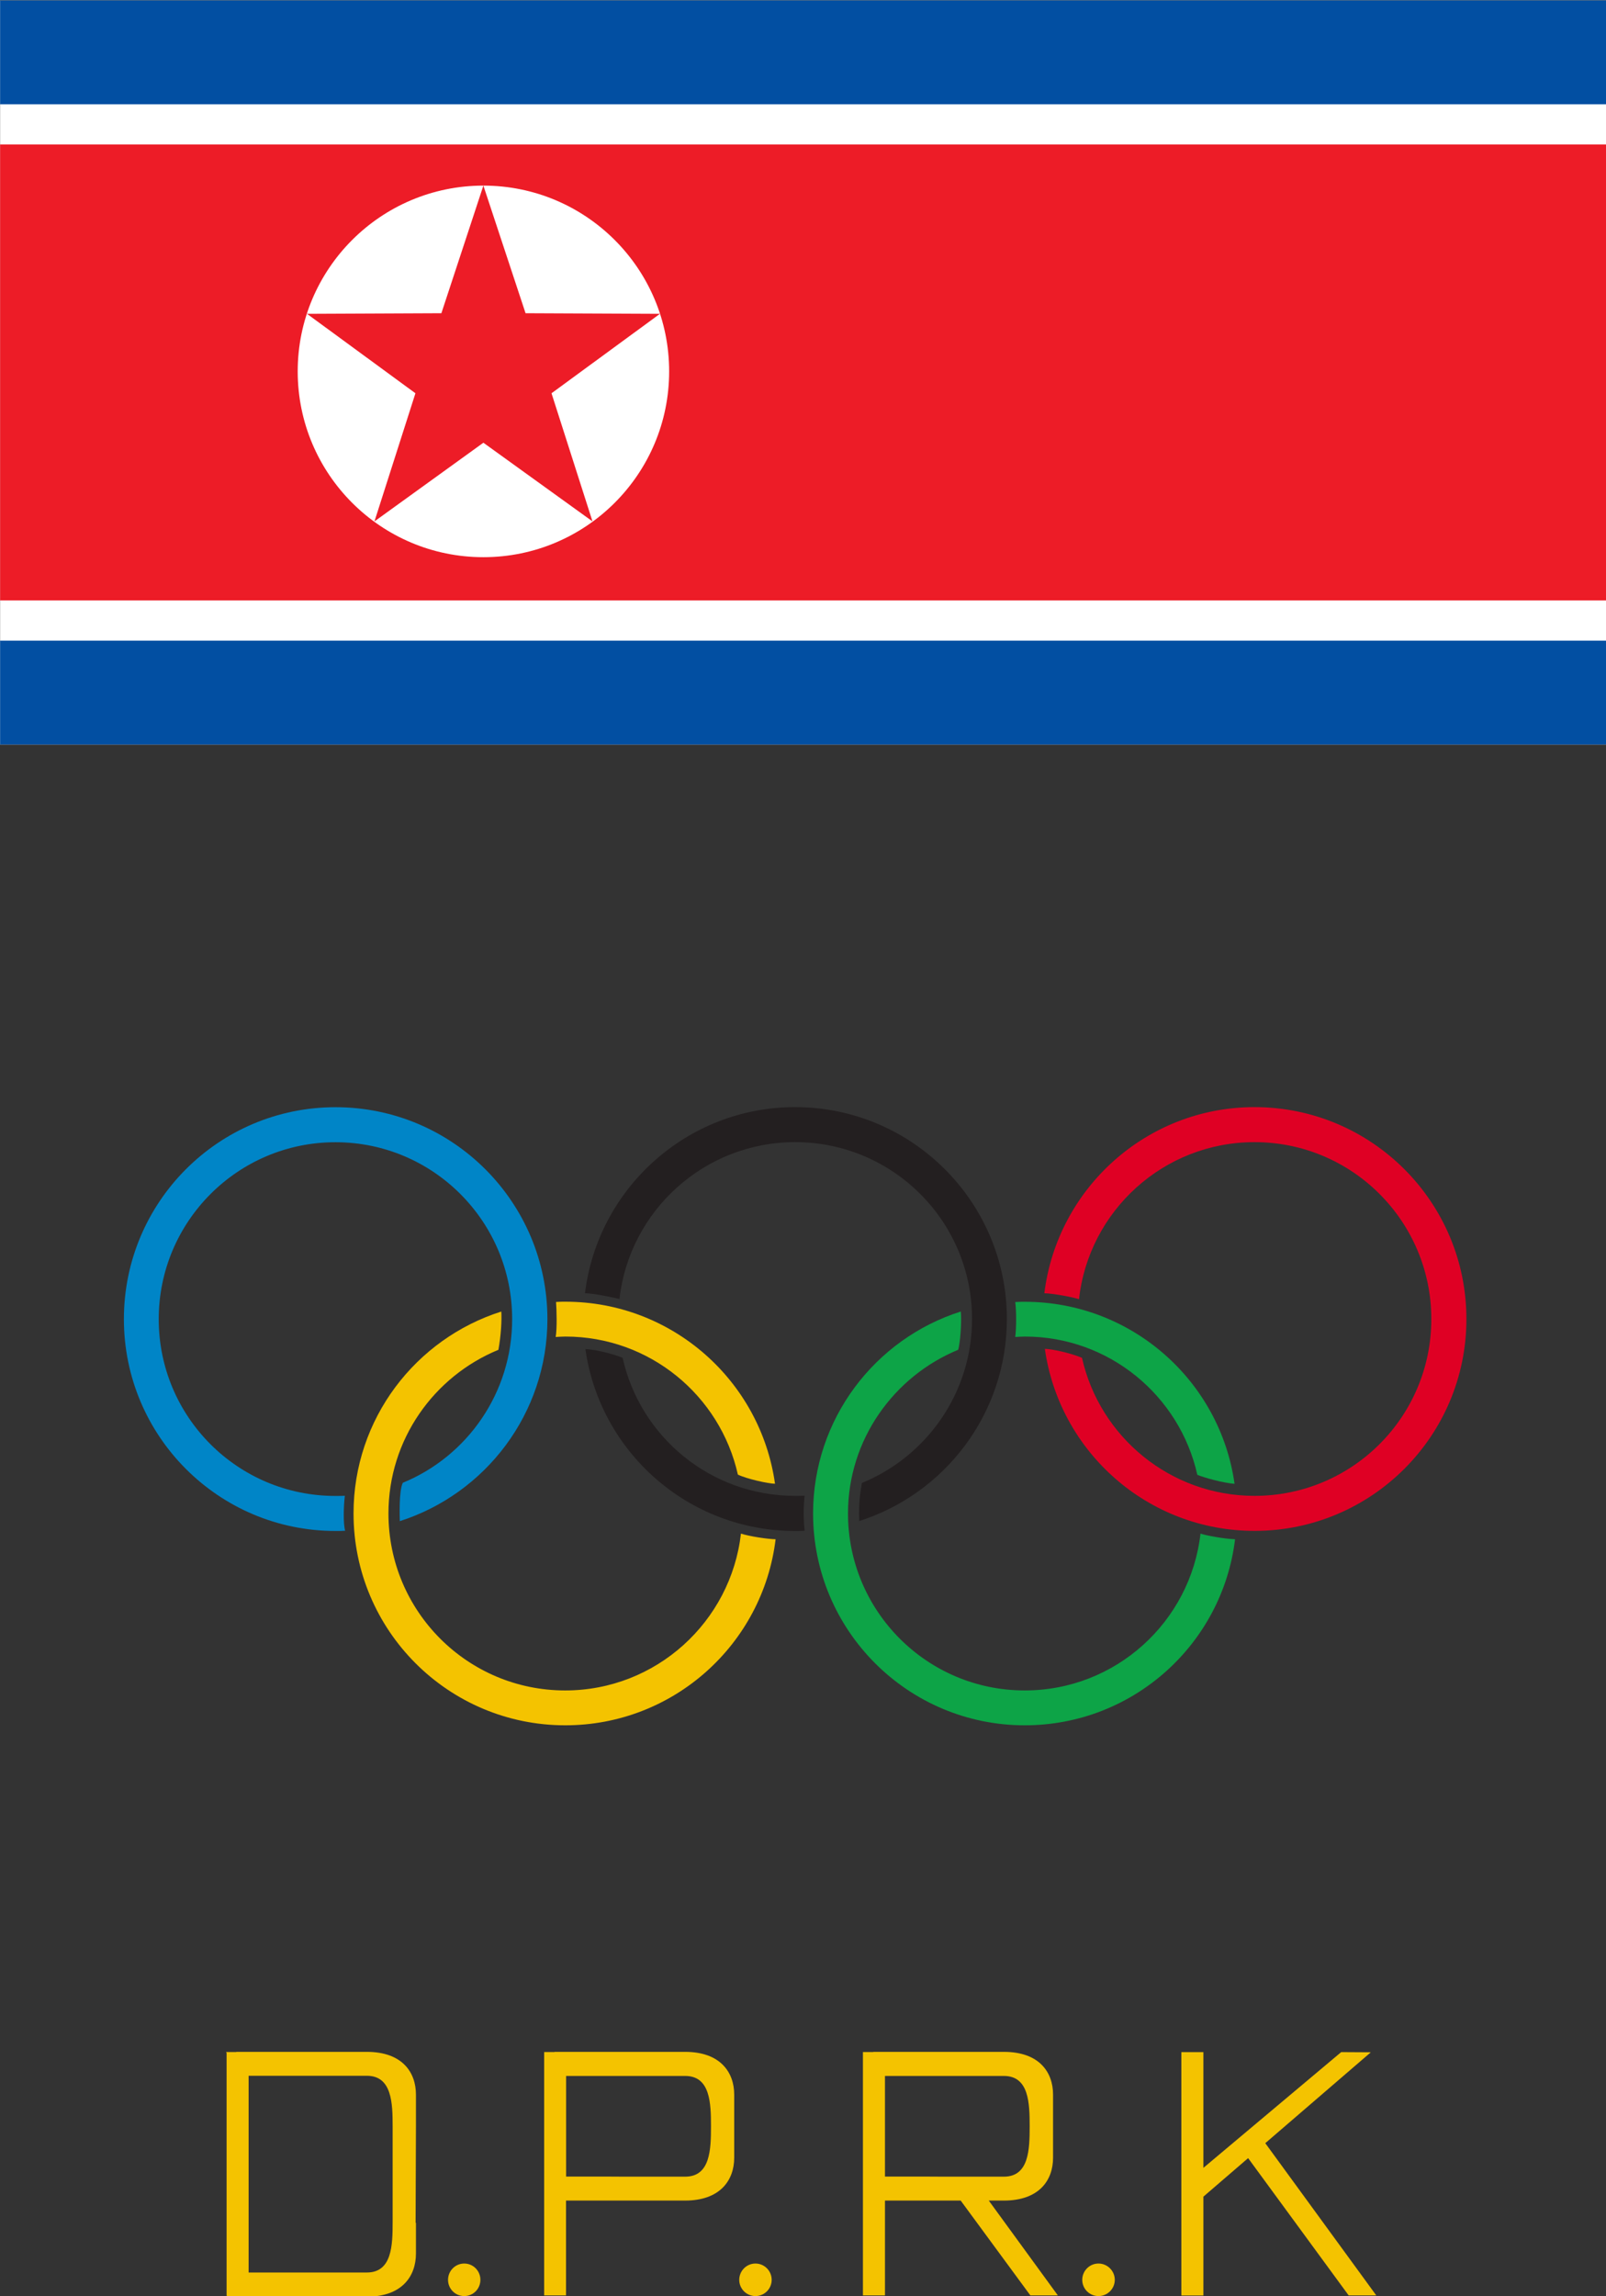 <?xml version="1.0" encoding="UTF-8" standalone="no"?>
<!-- Created with Inkscape (http://www.inkscape.org/) -->

<svg
   xmlns:dc="http://purl.org/dc/elements/1.1/"
   xmlns:cc="http://creativecommons.org/ns#"
   xmlns:rdf="http://www.w3.org/1999/02/22-rdf-syntax-ns#"
   xmlns:svg="http://www.w3.org/2000/svg"
   xmlns="http://www.w3.org/2000/svg"
   xmlns:sodipodi="http://sodipodi.sourceforge.net/DTD/sodipodi-0.dtd"
   xmlns:inkscape="http://www.inkscape.org/namespaces/inkscape"
   version="1.1"
   width="300"
   height="428.673"
   id="svg36649"
   sodipodi:docname="Olympic_Committee_of_the_Democratic_People's_Republic_of_Korea_logo.svg"
   inkscape:version="0.92.3 (2405546, 2018-03-11)">
  <rect width="100%" height="100%" fill="#333333" stroke="none"/>
  <sodipodi:namedview
     pagecolor="#ffffff"
     bordercolor="#666666"
     borderopacity="1"
     objecttolerance="10"
     gridtolerance="10"
     guidetolerance="10"
     inkscape:pageopacity="0"
     inkscape:pageshadow="2"
     inkscape:window-width="1920"
     inkscape:window-height="1017"
     id="namedview29"
     showgrid="false"
     inkscape:zoom="1.1010724"
     inkscape:cx="-4.8490363"
     inkscape:cy="305.15703"
     inkscape:window-x="-8"
     inkscape:window-y="-8"
     inkscape:window-maximized="1"
     inkscape:current-layer="g36592" />
  <defs
     id="defs36651" />
  <g
     transform="translate(-330,-258.026)"
     id="layer1">
    <g
       transform="matrix(15.947,0,0,15.947,-922.33,-7956.482)"
       id="g36592">
      <rect
         width="18.812"
         height="8.711"
         x="78.532"
         y="515.118"
         id="rect36562"
         style="color:#000000;display:inline;overflow:visible;visibility:visible;fill:#ffffff;fill-opacity:1;fill-rule:nonzero;stroke:none;stroke-width:0.75;marker:none;enable-background:accumulate" />
      <path
         d="m 94.329,541.985 h 0.323 l -1.3,-1.782 1.236,-1.064 -0.347,-0.002 -1.614,1.355 v -1.355 h -0.258 v 2.849 h 0.258 v -1.157 l 0.524,-0.451 1.179,1.609 z"
         id="path31933"
         style="fill:#f4c300;fill-opacity:1;fill-rule:nonzero;stroke:none"
         inkscape:connector-curvature="0" />
      <path
         d="m 89.382,540.594 h -0.485 v -0.102 -1.076 h 0.485 0.182 0.726 c 0.295,0 0.302,0.321 0.302,0.59 0,0.269 -0.007,0.589 -0.302,0.589 h -0.726 z m 1.219,1.391 h 0.321 l -0.809,-1.11 h 0.177 c 0.415,0 0.576,-0.24 0.576,-0.501 v -0.361 -0.015 -0.364 c 0,-0.261 -0.161,-0.5 -0.576,-0.5 h -1.53 v 0.002 h -0.121 v 2.849 h 0.258 v -1.11 h 0.887 l 0.816,1.11 z"
         id="path31937"
         style="fill:#f4c300;fill-opacity:1;fill-rule:nonzero;stroke:none"
         inkscape:connector-curvature="0" />
      <path
         d="m 85.648,540.594 h -0.486 v -0.102 -1.076 h 0.486 0.181 0.728 c 0.295,0 0.302,0.321 0.302,0.59 0,0.269 -0.007,0.589 -0.302,0.589 h -0.728 z m -4.463,-1.458 v 2.849 h 0.258 v -2.688 z m 5.191,1.739 h 0.18 c 0.412,0 0.575,-0.24 0.575,-0.501 v -0.361 -0.015 -0.364 c 0,-0.261 -0.163,-0.5 -0.575,-0.5 h -1.53 v 0.002 h -0.121 v 2.849 h 0.256 v -1.11 h 0.889 0.326 z"
         id="path31941"
         style="fill:#f4c300;fill-opacity:1;fill-rule:nonzero;stroke:none"
         inkscape:connector-curvature="0" />
      <path
         d="m 83.403,539.634 c 0,-0.261 -0.161,-0.5 -0.575,-0.5 h -1.53 v 0.002 h -0.12 l 0.256,0.278 h 0.485 0.181 0.728 c 0.295,0 0.302,0.323 0.302,0.591 v 1.123 c 0,0.269 -0.007,0.589 -0.302,0.589 h -0.728 -0.181 -0.485 l -0.256,0.281 h 0.12 v 0.002 h 1.53 c 0.414,0 0.575,-0.242 0.575,-0.504 v -0.361 h -0.004 l 0.004,-1.137 v -0.364 z"
         id="path31945"
         style="fill:#f4c300;fill-opacity:1;fill-rule:nonzero;stroke:none"
         inkscape:connector-curvature="0" />
      <path
         d="m 83.969,541.993 c 0.105,0 0.189,-0.085 0.189,-0.19 0,-0.105 -0.084,-0.191 -0.189,-0.191 -0.106,0 -0.19,0.086 -0.19,0.191 0,0.105 0.084,0.19 0.19,0.19"
         id="path31949"
         style="fill:#f4c300;fill-opacity:1;fill-rule:nonzero;stroke:none"
         inkscape:connector-curvature="0" />
      <path
         d="m 87.38,541.993 c 0.105,0 0.19,-0.085 0.19,-0.19 0,-0.105 -0.085,-0.191 -0.19,-0.191 -0.105,0 -0.19,0.086 -0.19,0.191 0,0.105 0.085,0.19 0.19,0.19"
         id="path31953"
         style="fill:#f4c300;fill-opacity:1;fill-rule:nonzero;stroke:none"
         inkscape:connector-curvature="0" />
      <path
         d="m 91.398,541.993 c 0.105,0 0.191,-0.085 0.191,-0.19 0,-0.105 -0.086,-0.191 -0.191,-0.191 -0.105,0 -0.19,0.086 -0.19,0.191 0,0.105 0.085,0.19 0.19,0.19"
         id="path31957"
         style="fill:#f4c300;fill-opacity:1;fill-rule:nonzero;stroke:none"
         inkscape:connector-curvature="0" />
      <g
         id="g36564">
        <path
           d="m 97.344,515.118 h -18.812 v 1.216 h 18.812 z"
           id="path31959"
           style="fill:#024fa2;fill-opacity:1;fill-rule:nonzero;stroke:none"
           inkscape:connector-curvature="0" />
        <path
           d="m 97.344,516.804 h -18.812 v 5.338 h 18.812 z"
           id="path31961"
           style="fill:#ed1c27;fill-opacity:1;fill-rule:nonzero;stroke:none"
           inkscape:connector-curvature="0" />
        <path
           d="m 97.344,522.613 h -18.812 v 1.216 h 18.812 z"
           id="path31963"
           style="fill:#024fa2;fill-opacity:1;fill-rule:nonzero;stroke:none"
           inkscape:connector-curvature="0" />
      </g>
      <path
         d="m 84.193,521.636 c 1.202,0 2.176,-0.974 2.176,-2.175 0,-1.201 -0.974,-2.175 -2.176,-2.175 -1.201,0 -2.175,0.974 -2.175,2.175 0,1.201 0.974,2.175 2.175,2.175"
         id="path31967"
         style="fill:#ffffff;fill-opacity:1;fill-rule:nonzero;stroke:none"
         inkscape:connector-curvature="0" />
      <path
         d="m 84.193,517.286 0.494,1.494 1.574,0.007 -1.27,0.93 0.48,1.5 -1.278,-0.921 -1.276,0.921 0.48,-1.5 -1.27,-0.93 1.574,-0.007 z"
         id="path31971"
         style="fill:#ed1c27;fill-opacity:1;fill-rule:nonzero;stroke:none"
         inkscape:connector-curvature="0" />
      <path
         d="m 82.575,533.033 c -0.036,0.003 -0.075,0.003 -0.114,0.003 -1.37,0 -2.479,-1.111 -2.479,-2.48 0,-1.37 1.109,-2.481 2.479,-2.481 1.371,0 2.482,1.111 2.482,2.481 0,1.107 -0.728,2.045 -1.729,2.365 -0.001,-0.036 -0.013,-0.351 0.035,-0.449 0.754,-0.31 1.281,-1.052 1.281,-1.916 0,-1.143 -0.926,-2.071 -2.07,-2.071 -1.144,0 -2.07,0.929 -2.07,2.071 0,1.145 0.926,2.07 2.07,2.07 0.036,0 0.075,0 0.11,-0.002 -0.015,0.126 -0.02,0.33 0.004,0.41"
         id="path31975"
         style="fill:#0085c7;fill-opacity:1;fill-rule:nonzero;stroke:none"
         inkscape:connector-curvature="0" />
      <path
         d="m 88.595,532.92 c 1.004,-0.32 1.73,-1.258 1.73,-2.366 0,-1.369 -1.111,-2.48 -2.481,-2.48 -1.266,0 -2.312,0.953 -2.461,2.18 0.084,-0.005 0.366,0.056 0.404,0.066 0.116,-1.032 0.994,-1.836 2.058,-1.836 1.144,0 2.072,0.927 2.072,2.07 0,0.868 -0.534,1.61 -1.29,1.92 -0.016,0.102 -0.041,0.219 -0.031,0.446"
         id="path31979"
         style="fill:#231f20;fill-opacity:1;fill-rule:nonzero;stroke:none"
         inkscape:connector-curvature="0" />
      <path
         d="m 87.957,533.033 c -0.036,0.003 -0.075,0.003 -0.113,0.003 -1.251,0 -2.286,-0.925 -2.456,-2.129 0.075,0 0.287,0.041 0.436,0.102 0.206,0.925 1.031,1.616 2.02,1.616 0.037,0 0.075,0 0.111,-0.002 -0.004,0.075 -0.022,0.193 0.001,0.41"
         id="path31983"
         style="fill:#231f20;fill-opacity:1;fill-rule:nonzero;stroke:none"
         inkscape:connector-curvature="0" />
      <path
         d="m 91.205,531.009 c 0.207,0.925 1.035,1.616 2.021,1.616 1.144,0 2.071,-0.925 2.071,-2.07 0,-1.143 -0.927,-2.071 -2.071,-2.071 -1.064,0 -1.942,0.804 -2.056,1.839 -0.074,-0.026 -0.315,-0.069 -0.406,-0.07 0.151,-1.226 1.196,-2.179 2.462,-2.179 1.371,0 2.482,1.111 2.482,2.481 0,1.369 -1.111,2.48 -2.482,2.48 -1.251,0 -2.286,-0.927 -2.456,-2.131 0.079,0.002 0.289,0.044 0.435,0.105"
         id="path31987"
         style="fill:#df0024;fill-opacity:1;fill-rule:nonzero;stroke:none"
         inkscape:connector-curvature="0" />
      <path
         d="m 87.609,532.483 c -0.169,-1.204 -1.204,-2.131 -2.456,-2.131 -0.036,0 -0.072,0 -0.109,0.003 0.007,0.09 0.013,0.31 -0.004,0.41 0.039,-0.002 0.075,-0.005 0.113,-0.005 0.988,0 1.814,0.691 2.021,1.616 0.1,0.049 0.356,0.107 0.435,0.107"
         id="path31991"
         style="fill:#f4c300;fill-opacity:1;fill-rule:nonzero;stroke:none"
         inkscape:connector-curvature="0" />
      <path
         d="m 87.616,533.133 c -0.149,1.228 -1.195,2.178 -2.464,2.178 -1.369,0 -2.48,-1.109 -2.48,-2.48 0,-1.109 0.728,-2.046 1.731,-2.364 0.006,0.102 -0.003,0.279 -0.034,0.448 -0.755,0.31 -1.288,1.051 -1.288,1.916 0,1.145 0.926,2.072 2.07,2.072 1.065,0 1.941,-0.804 2.059,-1.836 0.104,0.033 0.312,0.064 0.405,0.066"
         id="path31995"
         style="fill:#f4c300;fill-opacity:1;fill-rule:nonzero;stroke:none"
         inkscape:connector-curvature="0" />
      <path
         d="m 92.998,533.133 c -0.149,1.228 -1.195,2.178 -2.464,2.178 -1.367,0 -2.479,-1.109 -2.479,-2.48 0,-1.106 0.726,-2.046 1.73,-2.364 0.013,0.113 -0.007,0.379 -0.031,0.448 -0.752,0.31 -1.29,1.051 -1.29,1.916 0,1.145 0.927,2.072 2.07,2.072 1.066,0 1.942,-0.804 2.059,-1.836 0.058,0.02 0.269,0.061 0.405,0.066"
         id="path31999"
         style="fill:#0da447;fill-opacity:1;fill-rule:nonzero;stroke:none"
         inkscape:connector-curvature="0" />
      <path
         d="m 90.425,530.765 c 0.037,-0.002 0.074,-0.005 0.11,-0.005 0.989,0 1.815,0.694 2.021,1.619 0.089,0.036 0.305,0.095 0.436,0.105 -0.169,-1.204 -1.205,-2.131 -2.458,-2.131 -0.036,0 -0.075,0 -0.111,0.003 0.014,0.1 0.014,0.302 0,0.41"
         id="path32003"
         style="fill:#0da447;fill-opacity:1;fill-rule:nonzero;stroke:none"
         inkscape:connector-curvature="0" />
    </g>
  </g>
</svg>
